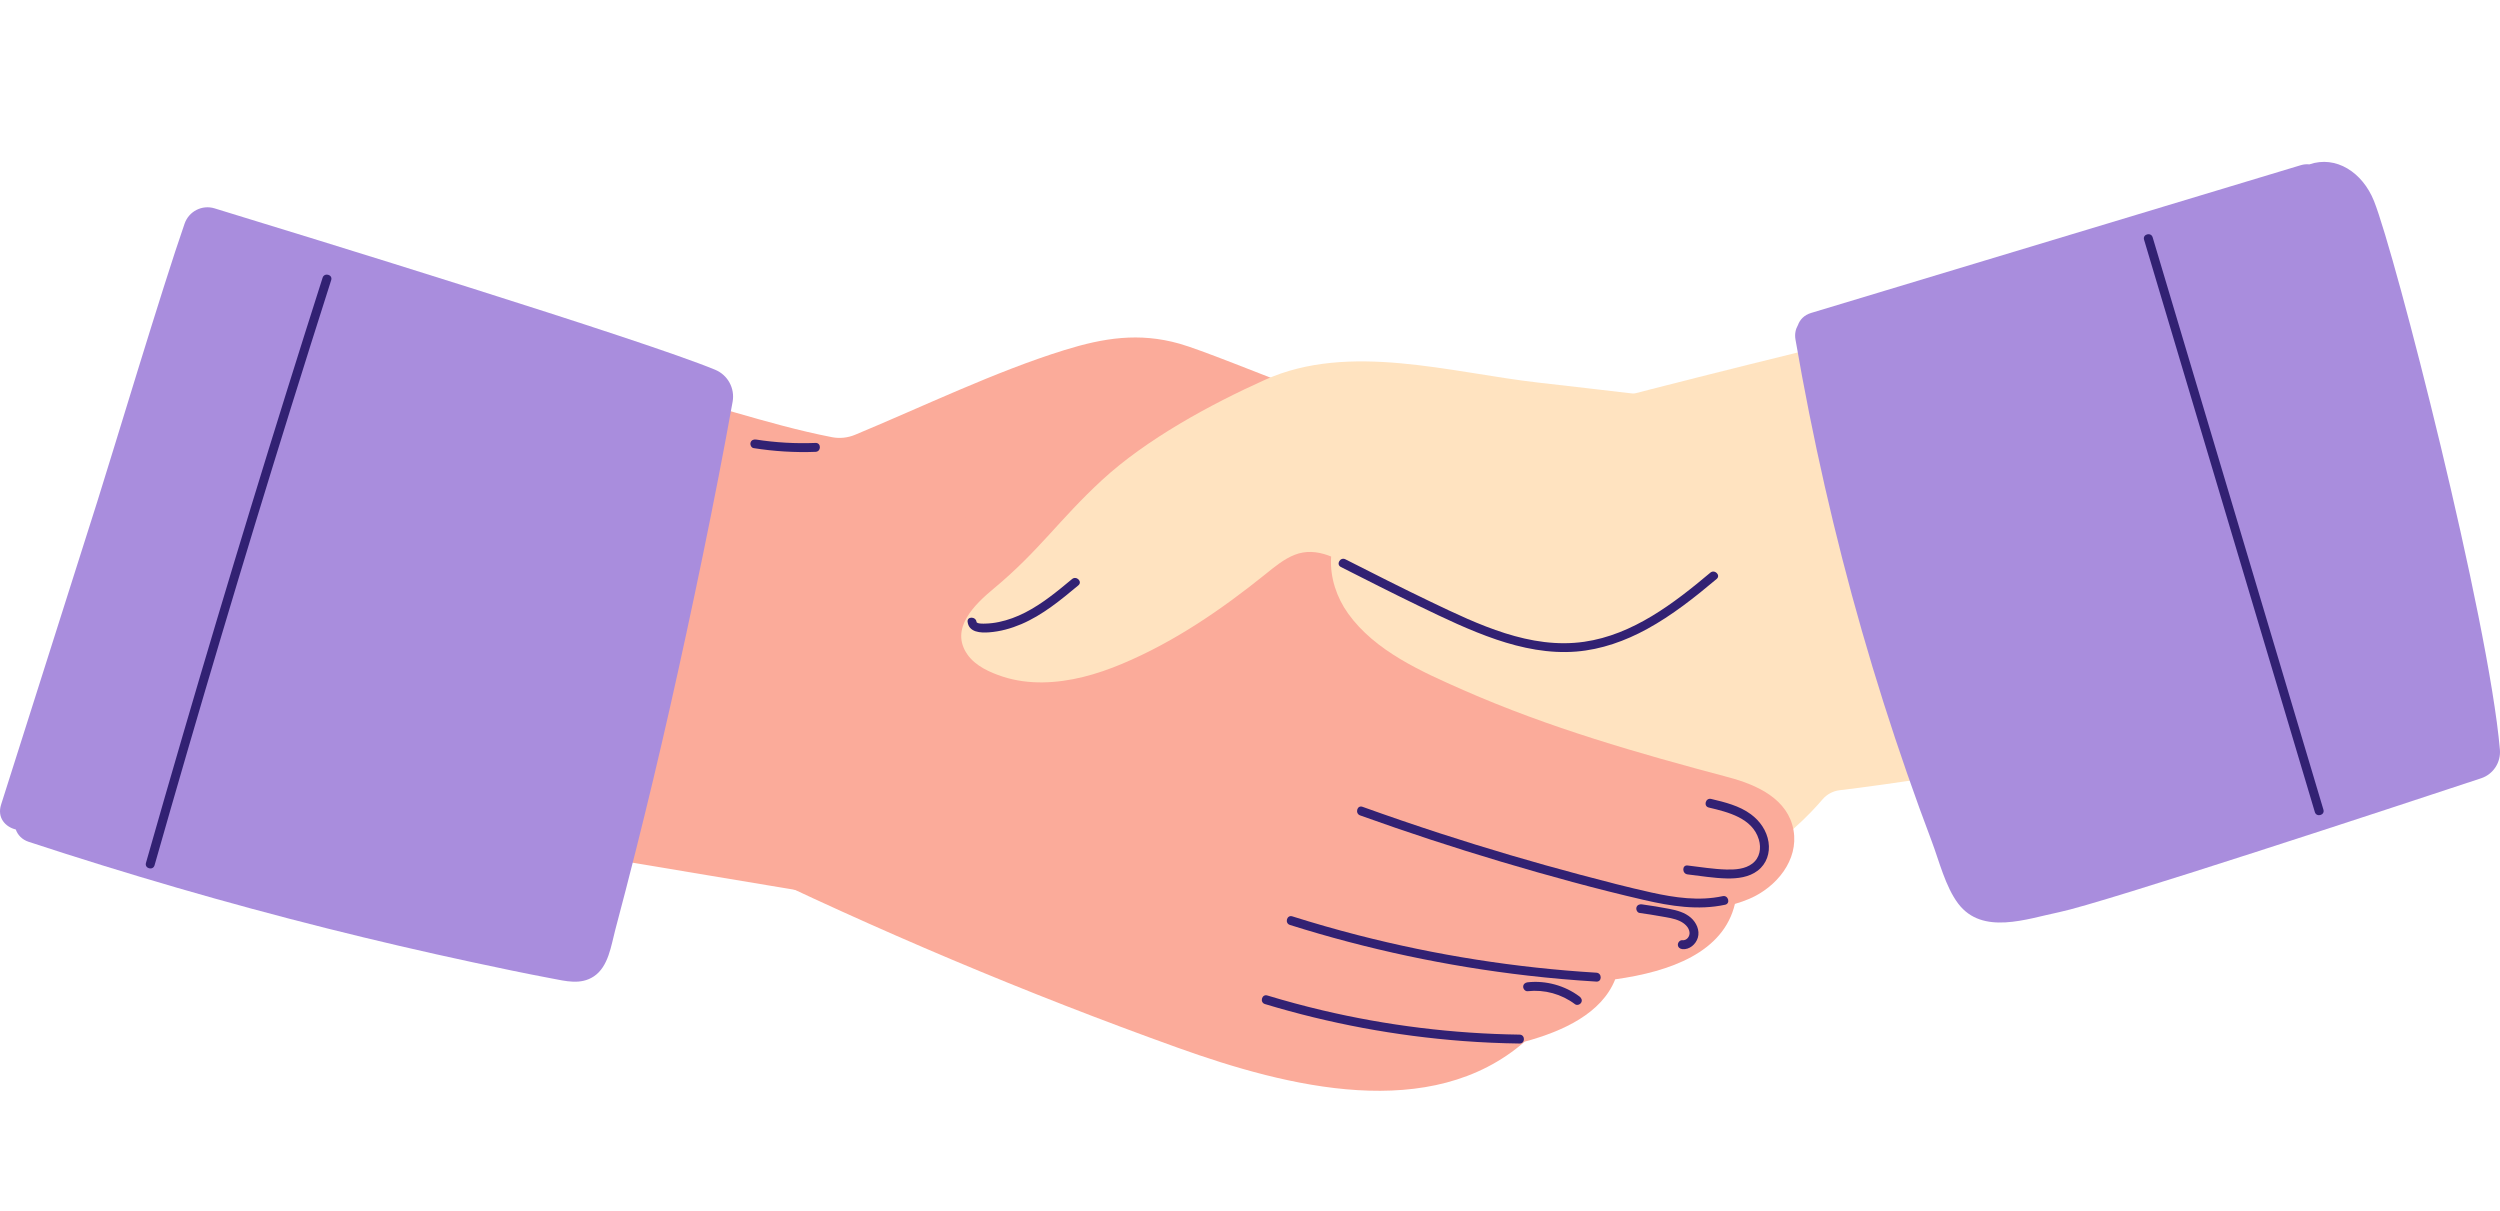 <svg xmlns="http://www.w3.org/2000/svg" width="3552" height="1721" viewBox="0 0 3552 1721" fill="none"><path d="M2197.35 674.896C1986.63 615.623 1736.45 505.402 1675.52 488.224C1618.25 472.083 1568.06 480.116 1512.17 497.441C1414.42 527.747 1310.56 578.011 1214.83 617.758C1204.51 622.042 1193.16 623.286 1182.19 621.159C1087.97 602.878 1000.63 569.483 906.072 550.253C893.188 532.077 859.711 530.223 853.271 557.967C806.616 759.022 766.728 961.529 733.65 1165.26C731.304 1179.71 737.237 1198.76 754.291 1201.61C947.556 1233.89 1140.82 1266.17 1334.08 1298.45C1363.39 1303.34 1432.33 840.996 1432.33 840.996C1527.05 798.742 1626.56 773.188 1727.69 824.582C1731.98 826.765 1736.21 827.831 1740.25 828.026C1842.23 864.017 1953.62 891.237 2058.42 850.97C2126.91 824.658 2291.56 701.395 2197.35 674.896Z" fill="#FBAB9A"></path><path d="M2943.28 562.941C2921.82 521.875 2898.14 482.011 2872.5 443.426C2866.2 433.947 2856.09 432.257 2847.6 435.101C2844.05 433.765 2839.96 433.331 2835.38 434.363C2665.04 472.72 2447.07 526.48 2278.11 570.522C2229.84 583.106 2229.9 583.343 2181.75 596.384C2180.8 596.641 2180 597.031 2179.15 597.373C2113.36 604.441 2047.02 598.746 1981.11 604.015C1945.94 606.827 1910.62 612.506 1877.48 624.951C1845.85 636.829 1816.54 653.429 1788.79 672.58C1737.22 708.169 1685.89 748.274 1647.43 798.189C1607.02 850.646 1588.88 912.71 1601.27 978.426C1611.82 1034.36 1640.84 1086.61 1673.96 1133.13C1706.02 1178.17 1767.16 1243.98 1810.46 1278.36C1861.05 1318.53 1916.22 1351.54 1975.74 1376.53C2007.25 1389.76 2038.95 1402.38 2073.08 1390.6C2090.42 1384.61 2106.94 1375.86 2123.5 1368.05C2140.86 1359.85 2156.61 1346.67 2175.51 1343.33C2438.25 1296.83 2556.97 1173.96 2589.39 1135.83C2595.64 1128.48 2604.38 1123.84 2613.97 1122.72C2751.07 1106.68 3084.4 1049.1 3086.19 1047.95C3101.93 1058.77 2981.43 635.934 2943.28 562.941Z" fill="#FFE3C0"></path><path d="M2548.27 1179.8C2540.6 1135.54 2497.14 1115.33 2455.94 1104.38C2326.91 1070.06 2201.15 1034.15 2079.17 980.467C2019.54 954.226 1953.61 924.97 1915.5 871.845C1882.38 825.694 1879.56 759.915 1927.74 722.633C1948.96 706.213 1933.08 681.303 1911.64 677.01C1908.7 665.784 1899.75 655.626 1884.62 653.987C1691.94 633.089 1497.81 626.873 1344.49 757.298C1271.82 819.112 1203.85 899.662 1164.06 988.634C1118.85 1044.69 1077.38 1103.39 1040.1 1164.73C1037.49 1169.03 1036.3 1173.25 1036.07 1177.29C1022.34 1188.98 1018.81 1211.38 1039.8 1221.58C1245.59 1321.63 1457.08 1410.98 1673.38 1488.62C1830.26 1544.92 2033.11 1595.87 2166.31 1479.97C2220.51 1465.25 2275.66 1439.93 2294.89 1391.42C2373.38 1380.49 2448.79 1353.04 2464.97 1284.28C2472.06 1282.23 2478.97 1279.81 2485.64 1276.95C2524.39 1260.3 2555.55 1221.83 2548.27 1179.8Z" fill="#FBAB9A"></path><path d="M2458.37 812.403C2456.71 810.747 2454.9 809.565 2453.02 808.613C2463.72 746.239 2457.9 681.81 2433.81 623.079C2433.31 621.854 2432.72 620.682 2432.07 619.553C2432.75 617.52 2433.21 615.446 2433.21 613.399C2433.21 600.999 2475.89 576.571 2464.49 575.381C2371.62 565.681 2278.94 554.109 2186.15 543.653C2061.49 529.605 1917.15 485.729 1797.36 539.606C1719.75 574.512 1628.72 624.007 1565.79 682.058C1504.61 738.499 1476.57 782.488 1412.02 836.151C1385.36 858.318 1348.63 892.937 1374.55 929.977C1386.04 946.375 1406.63 955.463 1425.09 961.484C1443.13 967.367 1462.66 969.773 1481.6 969.53C1520.48 969.033 1558.55 958.134 1594.17 943.195C1668.52 912.005 1735.33 866.201 1797.9 815.846C1810.71 805.538 1824.1 794.29 1839.58 788.239C1855.24 782.118 1870.99 783.424 1886.59 788.92C1920.42 800.841 1947.8 828.24 1977.38 847.626C2101.76 929.152 2276.83 947.694 2409.84 875.572C2427.16 866.176 2443.22 854.841 2458.37 842.256C2467.15 834.966 2465.91 819.942 2458.37 812.403Z" fill="#FFE3C0"></path><path d="M1905.09 805.563C1942.07 824.323 1979.07 843.084 2016.4 861.14C2052.18 878.441 2088.21 895.812 2125.89 908.616C2162.33 920.997 2201.09 928.905 2239.72 925.734C2275.21 922.819 2309.04 910.728 2340.14 893.721C2375.86 874.195 2407.95 848.714 2439.01 822.599C2445.26 817.347 2436.26 808.428 2430.06 813.643C2378.06 857.364 2320.07 901.813 2250.89 911.826C2174.37 922.902 2100.14 887.282 2033.07 855.151C1992.24 835.587 1951.86 815.106 1911.48 794.627C1904.23 790.948 1897.81 801.872 1905.09 805.563Z" fill="#322173"></path><path d="M1374.78 883.598C1376.7 898.583 1393.14 899.319 1405.18 898.432C1421.09 897.26 1436.44 893.022 1451.08 886.779C1481.42 873.841 1507 852.575 1532.13 831.675C1538.41 826.458 1529.4 817.54 1523.18 822.719C1502.19 840.177 1480.97 857.782 1456.54 870.299C1444.73 876.35 1432.24 881.045 1419.23 883.758C1412.75 885.112 1406.19 885.885 1399.56 886.033C1397.92 886.07 1387.82 886.524 1387.45 883.598C1386.42 875.625 1373.74 875.523 1374.78 883.598Z" fill="#322173"></path><path d="M1932.43 1158.51C1998.75 1182.33 2065.72 1204.34 2133.25 1224.45C2200.32 1244.42 2267.96 1263.03 2336.16 1278.76C2373.79 1287.44 2412.73 1293.69 2451.03 1285.47C2458.99 1283.76 2455.62 1271.54 2447.66 1273.25C2414.03 1280.48 2379.53 1275.43 2346.39 1268.1C2312.64 1260.63 2279.13 1251.83 2245.73 1242.96C2178.94 1225.23 2112.64 1205.67 2046.91 1184.31C2009.68 1172.21 1972.64 1159.53 1935.8 1146.29C1928.12 1143.53 1924.81 1155.77 1932.43 1158.51Z" fill="#322173"></path><path d="M1832.7 1314.15C1942.74 1348.84 2056 1372.92 2170.62 1386.12C2203.05 1389.85 2235.59 1392.69 2268.18 1394.66C2276.32 1395.16 2276.29 1382.49 2268.18 1382C2153.81 1375.06 2040.21 1357.19 1929.24 1328.62C1897.95 1320.57 1866.88 1311.65 1836.07 1301.94C1828.27 1299.48 1824.94 1311.71 1832.7 1314.15Z" fill="#322173"></path><path d="M1797.23 1426.57C1888.68 1454.24 1983.09 1471.86 2078.36 1479.07C2105.22 1481.11 2132.14 1482.28 2159.08 1482.65C2167.23 1482.76 2167.23 1470.1 2159.08 1469.99C2064.66 1468.68 1970.51 1457.13 1878.61 1435.39C1852.4 1429.19 1826.39 1422.16 1800.6 1414.36C1792.78 1411.99 1789.44 1424.21 1797.23 1426.57Z" fill="#322173"></path><path d="M2427.8 1147.34C2455.07 1153.8 2489.73 1162.2 2498.93 1192.72C2502.69 1205.19 2500.45 1218.8 2489.66 1227.04C2479.4 1234.87 2465.23 1235.74 2452.84 1235.41C2434.41 1234.92 2415.96 1231.82 2397.67 1229.68C2389.59 1228.74 2389.66 1241.41 2397.67 1242.35C2416.19 1244.51 2434.91 1247.71 2453.57 1248.1C2468.66 1248.41 2485.01 1246.45 2497.35 1237.01C2510.04 1227.29 2515.09 1211.94 2512.72 1196.39C2510.26 1180.29 2500.57 1166.45 2487.66 1156.91C2471.22 1144.76 2450.72 1139.76 2431.17 1135.12C2423.24 1133.24 2419.86 1145.45 2427.8 1147.34Z" fill="#322173"></path><path d="M2329.48 1297.12C2339.8 1298.54 2350.1 1300.16 2360.35 1302.02C2369.1 1303.6 2378.57 1304.79 2386.68 1308.64C2392.97 1311.62 2399.34 1316.87 2400.43 1324.19C2401.36 1330.36 2396.62 1336.53 2390.23 1335.86C2386.82 1335.5 2383.89 1339.03 2383.89 1342.19C2383.89 1345.91 2386.81 1348.16 2390.23 1348.52C2400.43 1349.6 2409.53 1341.62 2412.31 1332.2C2415.36 1321.86 2410.18 1310.71 2402.42 1303.9C2393.8 1296.34 2382.68 1293.42 2371.68 1291.29C2358.8 1288.8 2345.84 1286.69 2332.84 1284.91C2329.46 1284.44 2326.04 1285.73 2325.05 1289.33C2324.24 1292.29 2326.07 1296.65 2329.48 1297.12Z" fill="#322173"></path><path d="M2170.45 1408.3C2194.56 1405.68 2218.48 1412.27 2237.87 1426.85C2240.6 1428.91 2244.95 1427.29 2246.53 1424.58C2248.43 1421.34 2247 1417.98 2244.26 1415.92C2223.37 1400.2 2196.43 1392.81 2170.45 1395.64C2167.05 1396.01 2164.12 1398.28 2164.12 1401.97C2164.12 1405.11 2167.03 1408.68 2170.45 1408.3Z" fill="#322173"></path><path d="M1070.78 636.707C1099.9 641.285 1129.33 643.134 1158.79 641.982C1166.91 641.665 1166.95 628.998 1158.79 629.317C1130.49 630.423 1102.13 628.892 1074.15 624.493C1070.74 623.958 1067.38 625.366 1066.36 628.917C1065.5 631.917 1067.41 636.176 1070.78 636.707Z" fill="#322173"></path><path d="M304.82 296.026C287.111 290.612 268.405 300.195 262.296 317.676C231.062 407.058 158.517 648.771 138.35 712.298C92.743 855.96 47.136 999.619 1.531 1143.28C-4.371 1161.87 7.689 1174.95 22.398 1178.52C25.165 1186.21 31.049 1192.89 40.925 1196.13C180.65 1242.01 321.871 1283.2 464.515 1319.01C533.188 1336.25 602.155 1352.31 671.382 1367.16C708.645 1375.16 745.975 1383.06 783.431 1390.09C803.902 1393.94 824.985 1399.66 843.707 1387.26C864.646 1373.39 868.309 1343.13 874.157 1321.17C883.977 1284.28 893.553 1247.32 902.881 1210.3C920.207 1141.55 936.68 1072.58 952.3 1003.43C982.338 870.422 1016.11 709.114 1040.91 570.765C1044.34 551.632 1034.01 532.757 1016.05 525.324C913.104 482.73 431.389 334.72 304.82 296.026Z" fill="#A98DDD"></path><path d="M3525.19 1105.77C3542.52 1100.03 3553.44 1083.11 3551.85 1064.93C3535.48 877.542 3403.41 361.827 3372.98 285.624C3356.68 244.824 3319.03 220.456 3281.08 233.557C3277.34 233.111 3273.27 233.407 3268.87 234.734C3037.01 304.695 2805.14 374.658 2573.28 444.619C2563.22 447.655 2557.26 454.267 2554.49 461.949C2551.24 467.62 2549.65 474.475 2551.01 482.368C2575.1 622.055 2606.37 760.366 2645.46 896.633C2664.99 964.738 2686.44 1032.3 2709.72 1099.21C2720.94 1131.43 2732.58 1163.5 2744.64 1195.41C2755.11 1223.1 2764.02 1259.83 2782.24 1283.89C2816.59 1329.22 2879.52 1305.49 2925.63 1296.01C2987.09 1283.38 3409.69 1144.01 3525.19 1105.77Z" fill="#A98DDD"></path><path d="M3046.27 340.55C3077.88 446.495 3109.5 552.441 3141.11 658.385C3172.62 763.995 3204.13 869.603 3235.64 975.212C3253.4 1034.74 3271.16 1094.27 3288.93 1153.8C3291.25 1161.6 3303.48 1158.28 3301.14 1150.44C3269.53 1044.49 3237.92 938.548 3206.31 832.602C3174.8 726.994 3143.28 621.385 3111.77 515.777C3094.01 456.246 3076.25 396.714 3058.49 337.183C3056.16 329.391 3043.93 332.71 3046.27 340.55Z" fill="#322173"></path><path d="M458.359 394.577C423.958 502.317 390.219 610.27 357.158 718.428C324.097 826.588 291.709 934.952 259.999 1043.52C242.24 1104.31 224.697 1165.17 207.36 1226.08C205.125 1233.94 217.343 1237.29 219.574 1229.45C250.531 1120.67 282.157 1012.08 314.462 903.695C346.769 795.308 379.749 687.122 413.402 579.146C432.248 518.679 451.307 458.279 470.572 397.945C473.057 390.161 460.833 386.83 458.359 394.577Z" fill="#322173"></path></svg>
